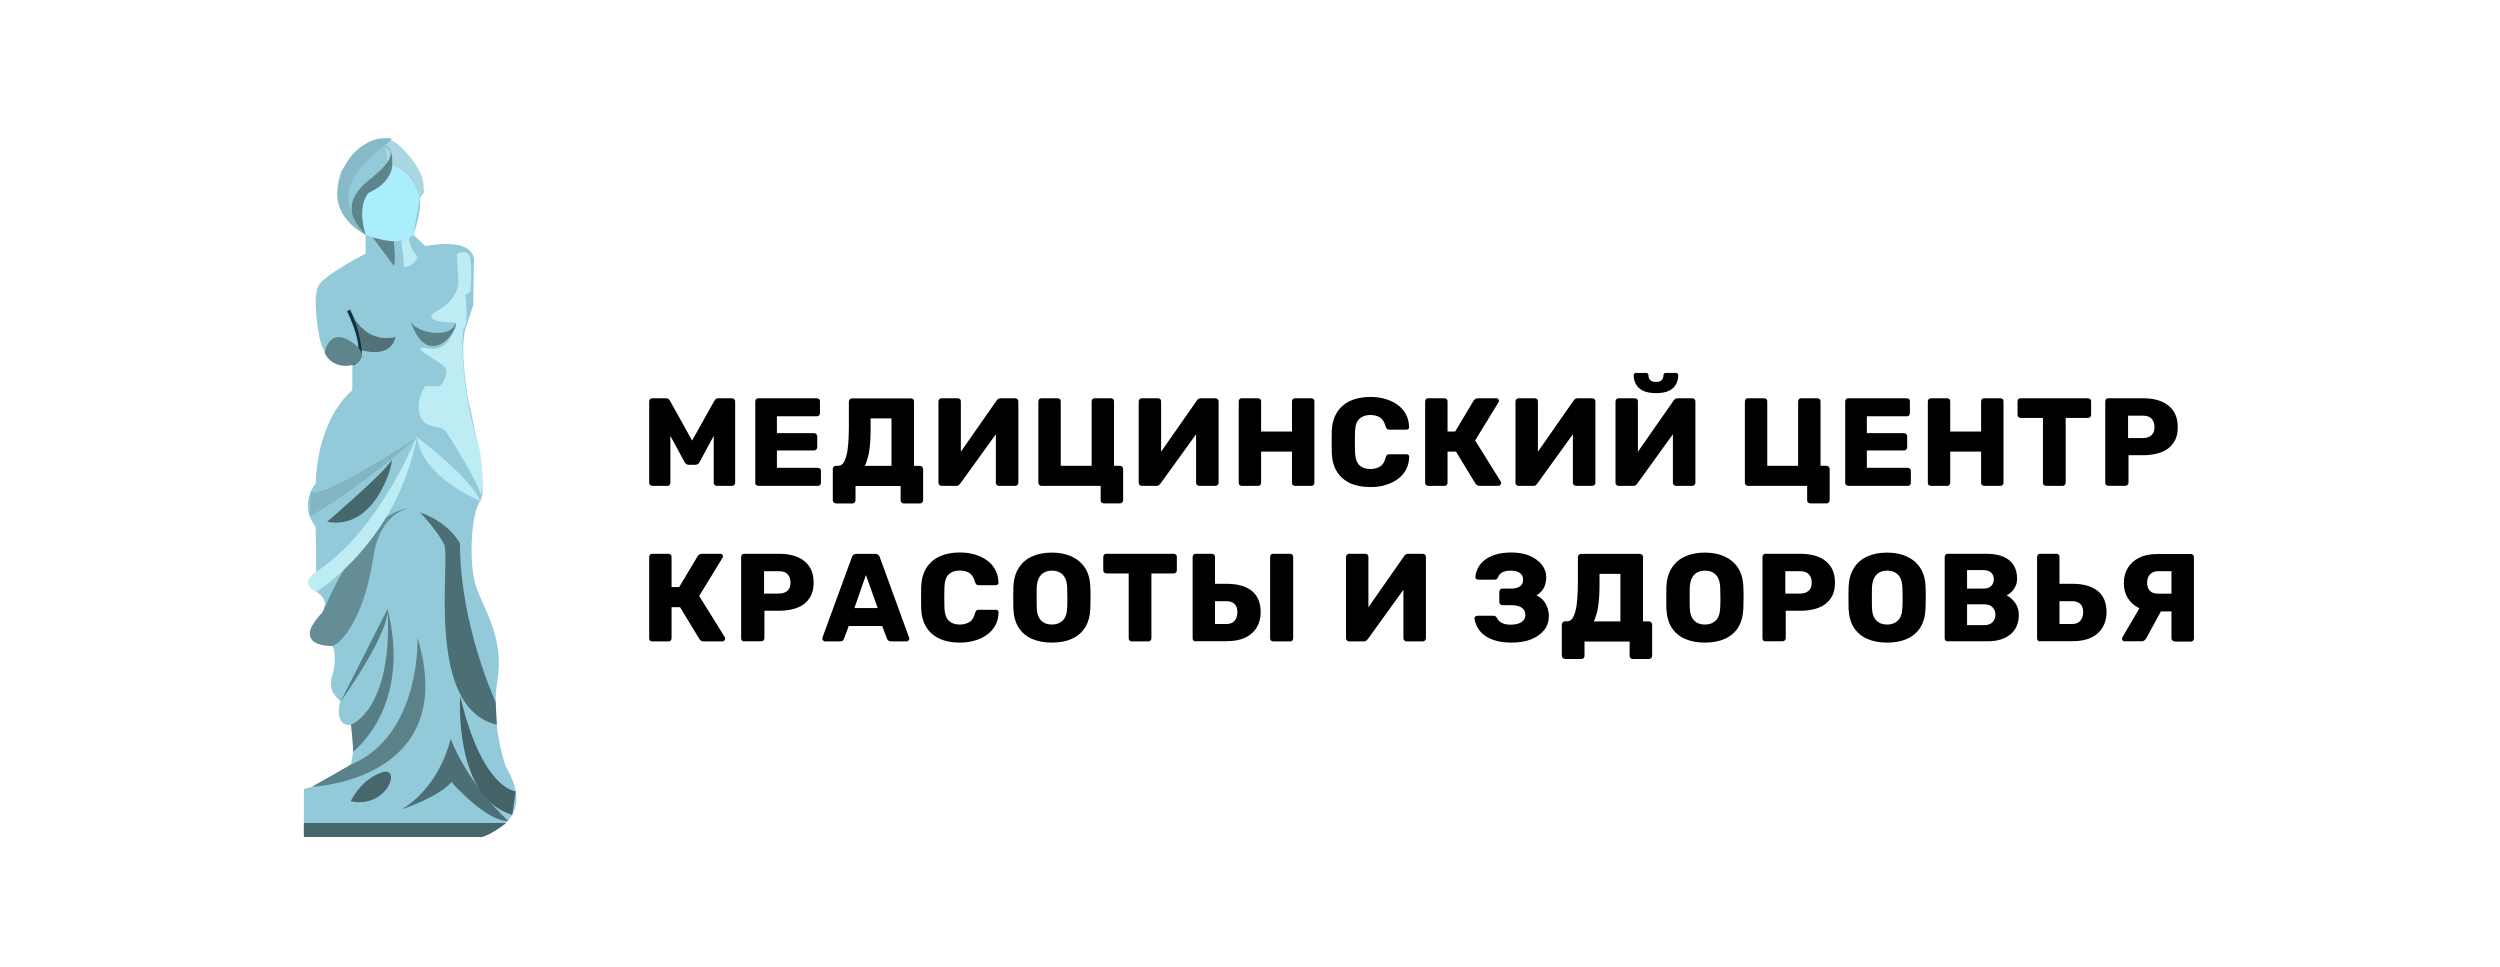 <svg width="181" height="70" viewBox="0 0 181 70" fill="none" xmlns="http://www.w3.org/2000/svg">
<path d="M22.889 45.81C22.889 45.81 25.644 42.843 28.297 37.255C28.297 37.255 24.904 38.813 22.889 45.81Z" fill="#4A6E71"/>
<path d="M34.656 60.599C34.656 60.599 39.158 59.718 36.6 55.46C36.6 55.46 35.498 52.327 36.018 49.226C36.537 46.125 34.939 43.984 34.444 42.387C33.94 40.789 34.081 37.231 34.766 36.279C35.451 35.327 33.924 29.085 33.924 29.085C33.924 29.085 33.287 25.732 33.649 23.969L34.263 22.096L34.31 19.042C34.31 19.042 34.766 17.13 30.799 17.814L29.934 16.996C29.934 16.996 30.571 15.217 30.39 14.351L30.713 13.895C30.713 13.895 28.706 6.323 24.739 12.344C24.739 12.344 23.369 15.351 26.471 16.996V18.365C26.471 18.365 23.779 19.735 23.141 20.553C22.504 21.372 23.141 24.473 23.141 24.473C23.141 24.473 23.55 26.842 25.51 26.346V28.259C25.51 28.259 23.031 30.085 22.858 35.012C22.858 35.012 21.567 36.468 22.858 38.16L22.913 42.859C22.913 42.859 24.33 43.544 22.866 45C21.41 46.456 24.094 46.779 24.094 46.779C24.094 46.779 24.456 47.644 24.046 48.919C23.637 50.194 24.731 50.698 24.637 50.832C24.542 50.966 24.227 52.611 25.408 52.477C25.408 52.477 25.998 55.444 24.857 56.082C23.716 56.719 22 57.121 22 57.121V60.222L34.656 60.599Z" fill="#92CADA"/>
<path d="M25.235 22.474C25.235 22.474 26.935 25.819 25.51 26.338" stroke="#12323A" stroke-width="0.25" stroke-miterlimit="10"/>
<path d="M22.496 35.594C23.22 36.247 30.217 31.659 30.217 31.659C30.217 31.659 26.227 35.224 22.433 37.397" fill="#83B5C3"/>
<path d="M30.217 31.659C30.217 31.659 30.154 34.185 34.758 36.279C34.766 36.279 34.507 35.004 30.217 31.659Z" fill="#BAEBF4"/>
<path d="M22.582 56.963C22.582 56.963 33.357 56.53 30.225 46.157C30.225 46.157 30.508 53.224 25.4 55.358" fill="#5B8288"/>
<path d="M28.06 44.094C28.454 51.391 25.416 52.469 25.416 52.469C25.416 52.469 25.589 54.106 25.558 54.429C25.558 54.421 29.855 51.233 28.06 44.094C28.06 44.094 28.422 45.432 24.637 50.832L28.06 44.094Z" fill="#577E85"/>
<path d="M23.409 44.26C23.409 44.26 26.282 36.979 29.698 36.798C29.698 36.798 27.517 36.916 27.006 40.45C26.494 43.984 25.109 46.298 24.102 46.771C24.094 46.771 20.875 46.912 23.409 44.26Z" fill="#648D95"/>
<path d="M36.789 59.427C36.789 59.427 33.995 56.955 32.625 53.484C32.625 53.484 31.956 56.837 29.099 58.592C29.099 58.592 31.744 57.727 32.688 56.617C32.681 56.617 35.231 59.529 36.789 59.427Z" fill="#4B6F74"/>
<path d="M22.889 41.395C27.572 38.349 30.217 31.47 30.217 31.47C28.816 39.23 22.905 42.851 22.905 42.851C22.905 42.851 21.551 42.261 22.889 41.395Z" fill="#BDECF4"/>
<path d="M37.34 57.294C37.34 57.294 34.9 57.168 33.318 50.391C33.318 50.391 32.806 57.719 37.088 58.994" fill="#436368"/>
<path d="M35.884 50.808C35.884 50.808 33.31 45.307 33.302 39.349C33.302 39.349 32.562 37.845 30.406 37.097C30.406 37.097 31.594 38.317 32.137 39.38C32.688 40.443 30.681 51.233 35.971 52.469" fill="#4B6F74"/>
<path d="M30.39 14.343C29.886 12.234 28.399 11.959 28.399 11.959C28.493 12.659 27.368 13.627 27.368 13.627C25.487 13.989 26.471 16.988 26.471 16.988C26.471 16.988 28.863 18.05 29.934 16.988" fill="#AAEDFC"/>
<path d="M25.392 58.01C25.392 58.01 26.077 56.483 27.604 55.932C29.131 55.381 28.084 58.577 25.392 58.01Z" fill="#46676C"/>
<path d="M22 59.584H36.639C36.639 59.584 35.191 60.733 34.664 60.599H22V59.584Z" fill="#46676C"/>
<path d="M23.684 37.782C23.684 37.782 27.942 34.114 28.297 33.383C28.659 32.651 27.541 38.467 23.684 37.782Z" fill="#46676C"/>
<path d="M28.517 19.247L26.982 17.185C26.982 17.185 28.037 17.5 28.517 17.46C28.517 17.46 28.674 18.948 28.517 19.247Z" fill="#5E858B"/>
<path d="M23.511 25.559C23.511 25.559 23.787 23.505 25.628 24.882C27.47 26.26 24.33 27.33 23.511 25.559Z" fill="#5E858B"/>
<path d="M30.359 14.217C31.838 12.856 27.58 8.732 27.793 10.589C28.186 10.951 27.706 11.801 28.399 11.959C29.351 12.171 29.989 12.824 30.359 14.217Z" fill="#AAD7E2"/>
<path d="M26.463 16.988C26.463 16.988 24.023 15.138 26.738 13.021C29.453 10.904 27.785 10.589 27.785 10.589C27.785 10.589 28.493 10.44 28.391 11.959C28.289 13.422 26.518 13.989 26.636 14.005C26.447 14.273 25.904 15.115 26.463 16.988Z" fill="#5E858B"/>
<path d="M24.432 13.832C24.526 12.919 25.133 10.321 27.785 10.022C30.437 9.723 22.22 12.447 26.463 16.988C26.463 16.988 24.227 15.886 24.432 13.832Z" fill="#87BAC8"/>
<path d="M33.184 20.349C33.184 20.349 33.287 21.569 31.704 22.474C30.122 23.379 32.98 23.355 32.98 23.355C32.98 23.355 32.767 25.512 31.004 25.213C29.241 24.906 32.004 26.244 32.248 26.614C32.492 26.976 32.019 27.92 31.799 27.952C31.579 27.983 30.791 27.952 30.791 27.952C30.791 27.952 30.091 28.865 30.382 29.99C30.674 31.116 31.886 30.754 32.224 31.179C32.562 31.604 34.766 35.193 34.766 35.736C34.766 36.279 35.309 34.138 34.388 31.265C33.483 28.44 33.318 23.961 33.625 23.725C33.932 23.489 33.688 21.325 33.688 21.325L34.05 21.144C34.05 21.144 34.294 18.774 33.901 18.405C33.507 18.043 33.082 18.405 33.082 18.405L33.184 20.349Z" fill="#BDECF4"/>
<path d="M25.558 22.836C25.558 22.836 26.4 24.882 28.627 24.402C28.627 24.402 28.446 25.945 26.211 25.362C26.203 25.37 25.841 23.135 25.558 22.836Z" fill="#537179"/>
<path d="M29.69 23.166C29.973 24.119 32.688 24.615 32.987 23.355C33.224 23.953 30.949 26.976 29.69 23.166Z" fill="#5A8188"/>
<path d="M29.225 19.294C29.225 19.294 29.808 19.475 30.241 18.633C30.241 18.633 29.65 17.956 29.587 17.185C29.587 17.185 29.446 17.35 29.162 17.397C28.879 17.444 29.296 18.444 29.225 19.294Z" fill="#BDECF4"/>
<path d="M47.228 35.178C47.165 35.178 47.118 35.154 47.071 35.115C47.024 35.075 47 35.02 47 34.949V29.062C47 28.999 47.024 28.944 47.071 28.897C47.118 28.85 47.165 28.834 47.228 28.834H48.204C48.299 28.834 48.377 28.858 48.425 28.913C48.472 28.968 48.511 29.007 48.519 29.038L50.109 31.896L51.707 29.038C51.722 29.007 51.754 28.968 51.801 28.913C51.848 28.858 51.919 28.834 52.022 28.834H52.99C53.053 28.834 53.115 28.858 53.155 28.897C53.194 28.936 53.226 28.991 53.226 29.062V34.949C53.226 35.012 53.202 35.068 53.155 35.115C53.108 35.162 53.053 35.178 52.99 35.178H51.911C51.848 35.178 51.785 35.154 51.746 35.115C51.707 35.075 51.675 35.02 51.675 34.949V31.557L50.652 33.446C50.628 33.501 50.589 33.548 50.542 33.588C50.495 33.627 50.424 33.651 50.345 33.651H49.873C49.786 33.651 49.723 33.627 49.676 33.588C49.629 33.548 49.59 33.493 49.558 33.446L48.535 31.557V34.949C48.535 35.012 48.511 35.068 48.472 35.115C48.432 35.162 48.377 35.178 48.306 35.178H47.228Z" fill="black"/>
<path d="M54.91 35.178C54.847 35.178 54.792 35.154 54.745 35.115C54.697 35.075 54.682 35.02 54.682 34.949V29.062C54.682 28.999 54.705 28.944 54.745 28.897C54.784 28.85 54.839 28.834 54.91 28.834H59.137C59.2 28.834 59.255 28.858 59.302 28.897C59.349 28.936 59.365 28.991 59.365 29.062V29.912C59.365 29.975 59.341 30.03 59.302 30.077C59.263 30.125 59.207 30.14 59.137 30.14H56.248V31.36H58.94C59.003 31.36 59.058 31.384 59.105 31.431C59.152 31.478 59.168 31.534 59.168 31.596V32.384C59.168 32.447 59.145 32.494 59.105 32.541C59.066 32.588 59.011 32.612 58.94 32.612H56.248V33.871H59.207C59.27 33.871 59.325 33.895 59.373 33.934C59.42 33.973 59.436 34.029 59.436 34.099V34.949C59.436 35.012 59.412 35.068 59.373 35.115C59.333 35.162 59.278 35.178 59.207 35.178H54.91Z" fill="black"/>
<path d="M60.522 36.445C60.459 36.445 60.412 36.421 60.364 36.382C60.317 36.343 60.294 36.287 60.294 36.217V33.95C60.294 33.887 60.317 33.84 60.364 33.792C60.412 33.745 60.459 33.722 60.522 33.722H60.687C60.837 33.722 60.963 33.651 61.057 33.517C61.151 33.375 61.23 33.186 61.293 32.934C61.356 32.683 61.395 32.383 61.419 32.037C61.443 31.691 61.458 31.313 61.458 30.904V29.07C61.458 29.007 61.482 28.952 61.529 28.905C61.577 28.858 61.632 28.842 61.687 28.842H65.945C66.008 28.842 66.063 28.865 66.11 28.905C66.157 28.944 66.173 28.999 66.173 29.07V33.729H66.598C66.661 33.729 66.724 33.753 66.763 33.8C66.803 33.847 66.834 33.903 66.834 33.958V36.224C66.834 36.287 66.811 36.335 66.763 36.382C66.716 36.429 66.661 36.453 66.598 36.453H65.433C65.37 36.453 65.315 36.429 65.268 36.382C65.221 36.335 65.205 36.287 65.205 36.224V35.185H61.939V36.224C61.939 36.287 61.915 36.335 61.876 36.382C61.836 36.429 61.781 36.453 61.71 36.453H60.522V36.445ZM62.615 33.729H64.544V30.29H63.033V31.116C63.033 31.754 62.993 32.289 62.922 32.714C62.844 33.131 62.741 33.47 62.615 33.729Z" fill="black"/>
<path d="M68.172 35.178C68.109 35.178 68.054 35.154 68.007 35.107C67.96 35.06 67.944 35.005 67.944 34.949V29.062C67.944 28.999 67.968 28.944 68.015 28.897C68.062 28.85 68.109 28.834 68.172 28.834H69.337C69.4 28.834 69.455 28.858 69.502 28.897C69.549 28.936 69.565 28.991 69.565 29.062V32.706L72.147 29.007C72.178 28.96 72.218 28.921 72.265 28.881C72.312 28.85 72.375 28.834 72.454 28.834H73.501C73.564 28.834 73.611 28.858 73.658 28.897C73.705 28.936 73.729 28.991 73.729 29.062V34.949C73.729 35.012 73.705 35.068 73.658 35.115C73.611 35.162 73.556 35.178 73.501 35.178H72.336C72.273 35.178 72.21 35.154 72.17 35.115C72.131 35.075 72.1 35.02 72.1 34.949V31.439L69.526 35.005C69.494 35.044 69.455 35.083 69.416 35.123C69.376 35.162 69.305 35.178 69.219 35.178H68.172Z" fill="black"/>
<path d="M79.915 36.445C79.852 36.445 79.797 36.421 79.75 36.382C79.703 36.343 79.687 36.287 79.687 36.217V35.178H75.405C75.342 35.178 75.287 35.154 75.24 35.107C75.193 35.06 75.177 35.005 75.177 34.949V29.062C75.177 28.999 75.201 28.944 75.24 28.897C75.279 28.85 75.334 28.834 75.405 28.834H76.57C76.633 28.834 76.688 28.858 76.735 28.897C76.783 28.936 76.798 28.991 76.798 29.062V33.722H79.034V29.062C79.034 28.999 79.057 28.944 79.097 28.897C79.136 28.85 79.191 28.834 79.262 28.834H80.427C80.49 28.834 80.545 28.858 80.592 28.897C80.639 28.936 80.655 28.991 80.655 29.062V33.722H81.08C81.143 33.722 81.206 33.745 81.245 33.792C81.285 33.84 81.316 33.895 81.316 33.95V36.217C81.316 36.279 81.293 36.335 81.245 36.382C81.198 36.429 81.143 36.445 81.08 36.445H79.915Z" fill="black"/>
<path d="M82.67 35.178C82.607 35.178 82.552 35.154 82.505 35.107C82.457 35.06 82.442 35.005 82.442 34.949V29.062C82.442 28.999 82.465 28.944 82.513 28.897C82.56 28.85 82.607 28.834 82.67 28.834H83.835C83.898 28.834 83.953 28.858 84 28.897C84.047 28.936 84.063 28.991 84.063 29.062V32.706L86.645 29.007C86.676 28.96 86.715 28.921 86.763 28.881C86.81 28.85 86.873 28.834 86.952 28.834H87.998C88.061 28.834 88.109 28.858 88.156 28.897C88.203 28.936 88.227 28.991 88.227 29.062V34.949C88.227 35.012 88.203 35.068 88.156 35.115C88.109 35.162 88.053 35.178 87.998 35.178H86.834C86.77 35.178 86.708 35.154 86.668 35.115C86.629 35.075 86.597 35.02 86.597 34.949V31.439L84.024 35.005C83.992 35.044 83.953 35.083 83.913 35.123C83.874 35.162 83.803 35.178 83.717 35.178H82.67Z" fill="black"/>
<path d="M89.911 35.178C89.848 35.178 89.793 35.154 89.746 35.115C89.698 35.075 89.683 35.02 89.683 34.949V29.062C89.683 28.999 89.706 28.944 89.746 28.897C89.785 28.85 89.84 28.834 89.911 28.834H91.076C91.139 28.834 91.194 28.858 91.241 28.897C91.288 28.936 91.304 28.991 91.304 29.062V31.242H93.539V29.062C93.539 28.999 93.563 28.944 93.602 28.897C93.642 28.85 93.697 28.834 93.768 28.834H94.932C94.995 28.834 95.05 28.858 95.098 28.897C95.145 28.936 95.161 28.991 95.161 29.062V34.949C95.161 35.012 95.137 35.068 95.098 35.115C95.058 35.162 95.003 35.178 94.932 35.178H93.768C93.705 35.178 93.65 35.154 93.602 35.115C93.555 35.075 93.539 35.02 93.539 34.949V32.698H91.304V34.949C91.304 35.012 91.28 35.068 91.241 35.115C91.202 35.162 91.147 35.178 91.076 35.178H89.911Z" fill="black"/>
<path d="M99.222 35.264C98.647 35.264 98.159 35.17 97.75 34.981C97.341 34.792 97.026 34.517 96.798 34.154C96.57 33.792 96.444 33.344 96.42 32.809C96.412 32.565 96.412 32.297 96.412 32.014C96.412 31.73 96.412 31.455 96.42 31.195C96.444 30.668 96.57 30.227 96.798 29.857C97.026 29.495 97.349 29.212 97.758 29.023C98.167 28.834 98.655 28.739 99.214 28.739C99.615 28.739 99.978 28.787 100.316 28.889C100.654 28.991 100.946 29.133 101.205 29.322C101.457 29.511 101.654 29.739 101.796 30.007C101.937 30.274 102.008 30.581 102.016 30.92C102.024 30.975 102.008 31.022 101.969 31.053C101.929 31.085 101.882 31.108 101.827 31.108H100.607C100.528 31.108 100.466 31.093 100.426 31.061C100.387 31.03 100.347 30.967 100.316 30.872C100.229 30.55 100.096 30.337 99.907 30.219C99.718 30.101 99.482 30.046 99.206 30.046C98.876 30.046 98.616 30.14 98.419 30.321C98.222 30.503 98.12 30.809 98.104 31.242C98.089 31.738 98.089 32.242 98.104 32.761C98.12 33.186 98.23 33.493 98.419 33.682C98.616 33.863 98.876 33.958 99.206 33.958C99.482 33.958 99.718 33.895 99.915 33.777C100.111 33.659 100.245 33.438 100.324 33.123C100.347 33.029 100.379 32.974 100.426 32.934C100.473 32.895 100.536 32.887 100.615 32.887H101.835C101.89 32.887 101.937 32.903 101.977 32.942C102.016 32.982 102.032 33.021 102.024 33.076C102.016 33.415 101.945 33.714 101.804 33.989C101.662 34.257 101.465 34.485 101.213 34.674C100.961 34.863 100.662 35.012 100.324 35.107C99.993 35.217 99.623 35.264 99.222 35.264Z" fill="black"/>
<path d="M103.409 35.178C103.346 35.178 103.291 35.154 103.244 35.115C103.197 35.075 103.181 35.02 103.181 34.949V29.062C103.181 28.999 103.205 28.944 103.244 28.897C103.283 28.85 103.338 28.834 103.409 28.834H104.574C104.637 28.834 104.692 28.858 104.739 28.897C104.787 28.936 104.802 28.991 104.802 29.062V31.242H105.353L106.691 29.007C106.723 28.96 106.762 28.921 106.817 28.881C106.872 28.85 106.943 28.834 107.022 28.834H108.328C108.391 28.834 108.439 28.85 108.47 28.889C108.501 28.928 108.525 28.976 108.525 29.023C108.525 29.062 108.509 29.094 108.486 29.133L106.801 31.888L108.651 34.863C108.667 34.886 108.675 34.918 108.675 34.965C108.675 35.028 108.659 35.075 108.62 35.115C108.58 35.154 108.533 35.178 108.47 35.178H107.132C107.038 35.178 106.967 35.154 106.919 35.115C106.872 35.075 106.841 35.036 106.817 35.005L105.416 32.698H104.802V34.949C104.802 35.012 104.779 35.068 104.739 35.115C104.7 35.162 104.645 35.178 104.574 35.178H103.409Z" fill="black"/>
<path d="M109.95 35.178C109.887 35.178 109.832 35.154 109.784 35.107C109.737 35.06 109.721 35.005 109.721 34.949V29.062C109.721 28.999 109.745 28.944 109.792 28.897C109.84 28.85 109.887 28.834 109.95 28.834H111.115C111.178 28.834 111.233 28.858 111.28 28.897C111.327 28.936 111.343 28.991 111.343 29.062V32.706L113.924 29.007C113.956 28.96 113.995 28.921 114.042 28.881C114.09 28.85 114.153 28.834 114.231 28.834H115.278C115.341 28.834 115.388 28.858 115.436 28.897C115.483 28.936 115.506 28.991 115.506 29.062V34.949C115.506 35.012 115.483 35.068 115.436 35.115C115.388 35.162 115.333 35.178 115.278 35.178H114.113C114.05 35.178 113.987 35.154 113.948 35.115C113.909 35.075 113.877 35.02 113.877 34.949V31.439L111.303 35.005C111.272 35.044 111.233 35.083 111.193 35.123C111.154 35.162 111.083 35.178 110.996 35.178H109.95Z" fill="black"/>
<path d="M117.191 35.178C117.128 35.178 117.073 35.154 117.025 35.107C116.978 35.06 116.962 35.005 116.962 34.949V29.062C116.962 28.999 116.986 28.944 117.033 28.897C117.081 28.85 117.128 28.834 117.191 28.834H118.356C118.419 28.834 118.474 28.858 118.521 28.897C118.568 28.936 118.584 28.991 118.584 29.062V32.706L121.165 29.007C121.197 28.96 121.236 28.92 121.283 28.881C121.331 28.85 121.394 28.834 121.472 28.834H122.519C122.582 28.834 122.629 28.858 122.677 28.897C122.724 28.936 122.747 28.991 122.747 29.062V34.949C122.747 35.012 122.724 35.067 122.677 35.115C122.629 35.162 122.574 35.178 122.519 35.178H121.354C121.291 35.178 121.228 35.154 121.189 35.115C121.15 35.075 121.118 35.02 121.118 34.949V31.439L118.544 35.005C118.513 35.044 118.474 35.083 118.434 35.123C118.395 35.162 118.324 35.178 118.238 35.178H117.191ZM119.89 28.464C119.505 28.464 119.19 28.401 118.962 28.291C118.733 28.181 118.552 28.015 118.442 27.819C118.332 27.622 118.277 27.409 118.277 27.173C118.277 27.126 118.293 27.087 118.324 27.047C118.356 27.016 118.395 27 118.45 27H119.174C119.229 27 119.269 27.016 119.3 27.047C119.332 27.079 119.347 27.118 119.347 27.173C119.347 27.252 119.363 27.331 119.395 27.401C119.426 27.48 119.481 27.535 119.56 27.582C119.638 27.63 119.749 27.653 119.898 27.653C120.048 27.653 120.15 27.63 120.229 27.582C120.307 27.535 120.355 27.48 120.386 27.401C120.418 27.323 120.433 27.252 120.433 27.173C120.433 27.126 120.449 27.087 120.481 27.047C120.512 27.016 120.551 27 120.607 27H121.331C121.386 27 121.425 27.016 121.457 27.047C121.488 27.079 121.504 27.118 121.504 27.173C121.504 27.409 121.449 27.622 121.346 27.819C121.244 28.015 121.071 28.173 120.835 28.291C120.599 28.409 120.276 28.464 119.89 28.464Z" fill="black"/>
<path d="M131.067 36.445C131.004 36.445 130.949 36.421 130.901 36.382C130.854 36.343 130.838 36.287 130.838 36.217V35.178H126.557C126.494 35.178 126.439 35.154 126.392 35.107C126.344 35.06 126.329 35.005 126.329 34.949V29.062C126.329 28.999 126.352 28.944 126.392 28.897C126.431 28.85 126.486 28.834 126.557 28.834H127.722C127.785 28.834 127.84 28.858 127.887 28.897C127.934 28.936 127.95 28.991 127.95 29.062V33.722H130.185V29.062C130.185 28.999 130.209 28.944 130.248 28.897C130.288 28.85 130.343 28.834 130.413 28.834H131.578C131.641 28.834 131.696 28.858 131.744 28.897C131.791 28.936 131.807 28.991 131.807 29.062V33.722H132.232C132.295 33.722 132.358 33.745 132.397 33.792C132.436 33.84 132.468 33.895 132.468 33.95V36.217C132.468 36.279 132.444 36.335 132.397 36.382C132.35 36.429 132.295 36.445 132.232 36.445H131.067Z" fill="black"/>
<path d="M133.821 35.178C133.758 35.178 133.703 35.154 133.656 35.115C133.609 35.075 133.593 35.02 133.593 34.949V29.062C133.593 28.999 133.617 28.944 133.656 28.897C133.696 28.85 133.751 28.834 133.821 28.834H138.048C138.111 28.834 138.166 28.858 138.213 28.897C138.261 28.936 138.276 28.991 138.276 29.062V29.912C138.276 29.975 138.253 30.03 138.213 30.077C138.174 30.125 138.119 30.14 138.048 30.14H135.159V31.36H137.851C137.914 31.36 137.969 31.384 138.017 31.431C138.064 31.478 138.08 31.534 138.08 31.596V32.384C138.08 32.447 138.056 32.494 138.017 32.541C137.977 32.588 137.922 32.612 137.851 32.612H135.159V33.871H138.119C138.182 33.871 138.237 33.895 138.284 33.934C138.331 33.973 138.347 34.029 138.347 34.099V34.949C138.347 35.012 138.323 35.068 138.284 35.115C138.245 35.162 138.19 35.178 138.119 35.178H133.821Z" fill="black"/>
<path d="M139.803 35.178C139.74 35.178 139.685 35.154 139.638 35.115C139.591 35.075 139.575 35.02 139.575 34.949V29.062C139.575 28.999 139.599 28.944 139.638 28.897C139.677 28.85 139.732 28.834 139.803 28.834H140.968C141.031 28.834 141.086 28.858 141.133 28.897C141.181 28.936 141.196 28.991 141.196 29.062V31.242H143.432V29.062C143.432 28.999 143.455 28.944 143.495 28.897C143.534 28.85 143.589 28.834 143.66 28.834H144.825C144.888 28.834 144.943 28.858 144.99 28.897C145.037 28.936 145.053 28.991 145.053 29.062V34.949C145.053 35.012 145.029 35.068 144.99 35.115C144.951 35.162 144.896 35.178 144.825 35.178H143.66C143.597 35.178 143.542 35.154 143.495 35.115C143.447 35.075 143.432 35.02 143.432 34.949V32.698H141.196V34.949C141.196 35.012 141.173 35.068 141.133 35.115C141.094 35.162 141.039 35.178 140.968 35.178H139.803Z" fill="black"/>
<path d="M148.138 35.178C148.075 35.178 148.02 35.154 147.973 35.115C147.926 35.075 147.91 35.02 147.91 34.949V30.259H146.296C146.234 30.259 146.178 30.235 146.131 30.188C146.084 30.14 146.068 30.093 146.068 30.03V29.062C146.068 28.999 146.092 28.944 146.131 28.897C146.171 28.85 146.226 28.834 146.296 28.834H151.168C151.231 28.834 151.286 28.858 151.334 28.897C151.381 28.936 151.397 28.991 151.397 29.062V30.03C151.397 30.093 151.373 30.14 151.334 30.188C151.294 30.235 151.239 30.259 151.168 30.259H149.555V34.949C149.555 35.012 149.531 35.068 149.492 35.115C149.453 35.154 149.398 35.178 149.327 35.178H148.138Z" fill="black"/>
<path d="M152.648 35.178C152.585 35.178 152.53 35.154 152.483 35.115C152.436 35.075 152.42 35.02 152.42 34.949V29.062C152.42 28.999 152.443 28.944 152.483 28.897C152.522 28.85 152.577 28.834 152.648 28.834H155.182C155.686 28.834 156.119 28.913 156.489 29.062C156.859 29.22 157.15 29.448 157.355 29.755C157.559 30.062 157.67 30.455 157.67 30.92C157.67 31.384 157.567 31.77 157.355 32.069C157.15 32.368 156.859 32.596 156.489 32.738C156.119 32.879 155.678 32.958 155.182 32.958H154.104V34.941C154.104 35.005 154.081 35.06 154.033 35.107C153.986 35.154 153.931 35.17 153.868 35.17H152.648V35.178ZM154.073 31.715H155.135C155.395 31.715 155.6 31.652 155.757 31.518C155.914 31.384 155.985 31.187 155.985 30.912C155.985 30.683 155.922 30.487 155.789 30.329C155.655 30.172 155.442 30.093 155.135 30.093H154.073V31.715Z" fill="black"/>
<path d="M47.228 46.438C47.165 46.438 47.11 46.415 47.063 46.375C47.016 46.336 47 46.281 47 46.21V40.323C47 40.26 47.024 40.205 47.063 40.157C47.102 40.11 47.157 40.094 47.228 40.094H48.393C48.456 40.094 48.511 40.118 48.558 40.157C48.606 40.197 48.621 40.252 48.621 40.323V42.503H49.172L50.51 40.268C50.542 40.22 50.581 40.181 50.636 40.142C50.691 40.11 50.762 40.094 50.841 40.094H52.147C52.21 40.094 52.258 40.11 52.289 40.15C52.321 40.189 52.344 40.236 52.344 40.283C52.344 40.323 52.328 40.354 52.305 40.394L50.62 43.148L52.47 46.123C52.486 46.147 52.494 46.178 52.494 46.226C52.494 46.289 52.478 46.336 52.439 46.375C52.399 46.415 52.352 46.438 52.289 46.438H50.951C50.857 46.438 50.786 46.415 50.739 46.375C50.691 46.336 50.66 46.297 50.636 46.265L49.235 43.959H48.621V46.21C48.621 46.273 48.598 46.328 48.558 46.375C48.519 46.422 48.464 46.438 48.393 46.438H47.228Z" fill="black"/>
<path d="M53.887 46.438C53.824 46.438 53.769 46.415 53.722 46.375C53.674 46.336 53.659 46.281 53.659 46.21V40.323C53.659 40.26 53.682 40.205 53.722 40.157C53.761 40.11 53.816 40.094 53.887 40.094H56.421C56.925 40.094 57.358 40.173 57.728 40.323C58.098 40.48 58.389 40.708 58.593 41.015C58.798 41.322 58.908 41.716 58.908 42.18C58.908 42.645 58.806 43.03 58.593 43.329C58.389 43.628 58.098 43.857 57.728 43.998C57.358 44.14 56.917 44.219 56.421 44.219H55.343V46.202C55.343 46.265 55.319 46.32 55.272 46.367C55.225 46.415 55.17 46.43 55.107 46.43H53.887V46.438ZM55.319 42.975H56.382C56.642 42.975 56.846 42.912 57.004 42.778C57.161 42.645 57.232 42.448 57.232 42.172C57.232 41.944 57.169 41.747 57.035 41.59C56.901 41.432 56.689 41.354 56.382 41.354H55.319V42.975Z" fill="black"/>
<path d="M59.735 46.438C59.688 46.438 59.64 46.422 59.601 46.375C59.562 46.336 59.538 46.297 59.538 46.242C59.538 46.21 59.538 46.186 59.546 46.163L61.671 40.354C61.687 40.291 61.726 40.228 61.781 40.181C61.836 40.126 61.915 40.102 62.017 40.102H63.355C63.458 40.102 63.536 40.126 63.591 40.181C63.647 40.236 63.686 40.291 63.702 40.354L65.819 46.163C65.835 46.186 65.835 46.218 65.835 46.242C65.835 46.289 65.811 46.336 65.772 46.375C65.732 46.415 65.685 46.438 65.63 46.438H64.512C64.418 46.438 64.355 46.415 64.308 46.367C64.26 46.32 64.237 46.281 64.221 46.242L63.867 45.321H61.451L61.104 46.242C61.096 46.281 61.065 46.32 61.026 46.367C60.986 46.415 60.907 46.438 60.805 46.438H59.735ZM61.86 44.022H63.544L62.694 41.629L61.86 44.022Z" fill="black"/>
<path d="M69.494 46.525C68.92 46.525 68.432 46.43 68.023 46.241C67.613 46.053 67.299 45.777 67.07 45.415C66.842 45.053 66.716 44.604 66.692 44.069C66.685 43.825 66.685 43.557 66.685 43.274C66.685 42.991 66.685 42.715 66.692 42.456C66.716 41.928 66.842 41.488 67.07 41.118C67.299 40.756 67.621 40.472 68.031 40.283C68.44 40.094 68.928 40 69.487 40C69.888 40 70.25 40.047 70.588 40.15C70.927 40.252 71.218 40.394 71.478 40.582C71.73 40.771 71.927 41 72.068 41.267C72.21 41.535 72.281 41.842 72.288 42.18C72.296 42.235 72.281 42.282 72.241 42.314C72.202 42.346 72.155 42.369 72.1 42.369H70.88C70.801 42.369 70.738 42.353 70.699 42.322C70.659 42.29 70.62 42.227 70.588 42.133C70.502 41.81 70.368 41.598 70.179 41.48C69.99 41.362 69.754 41.306 69.479 41.306C69.148 41.306 68.888 41.401 68.692 41.582C68.495 41.763 68.392 42.07 68.377 42.503C68.361 42.999 68.361 43.502 68.377 44.022C68.392 44.447 68.503 44.754 68.692 44.943C68.888 45.124 69.148 45.218 69.479 45.218C69.754 45.218 69.99 45.155 70.187 45.037C70.384 44.919 70.518 44.699 70.596 44.384C70.62 44.289 70.651 44.234 70.699 44.195C70.746 44.156 70.809 44.148 70.888 44.148H72.108C72.163 44.148 72.21 44.164 72.249 44.203C72.288 44.242 72.304 44.282 72.296 44.337C72.288 44.675 72.218 44.974 72.076 45.25C71.934 45.517 71.738 45.746 71.486 45.934C71.234 46.123 70.935 46.273 70.596 46.367C70.258 46.478 69.888 46.525 69.494 46.525Z" fill="black"/>
<path d="M76.153 46.525C75.594 46.525 75.114 46.43 74.705 46.249C74.296 46.068 73.973 45.793 73.745 45.431C73.516 45.069 73.39 44.612 73.367 44.061C73.359 43.801 73.359 43.542 73.359 43.282C73.359 43.022 73.359 42.763 73.367 42.495C73.39 41.952 73.516 41.495 73.752 41.126C73.981 40.756 74.303 40.472 74.713 40.291C75.122 40.102 75.602 40.008 76.153 40.008C76.696 40.008 77.176 40.102 77.585 40.291C77.995 40.48 78.325 40.756 78.561 41.126C78.797 41.495 78.924 41.952 78.939 42.495C78.955 42.763 78.955 43.022 78.955 43.282C78.955 43.542 78.947 43.801 78.939 44.061C78.916 44.612 78.79 45.069 78.561 45.431C78.333 45.793 78.01 46.068 77.601 46.249C77.192 46.438 76.712 46.525 76.153 46.525ZM76.153 45.218C76.476 45.218 76.735 45.124 76.94 44.927C77.145 44.73 77.247 44.423 77.263 44.006C77.278 43.739 77.278 43.487 77.278 43.258C77.278 43.022 77.271 42.778 77.263 42.526C77.247 42.243 77.2 42.015 77.105 41.834C77.011 41.653 76.885 41.527 76.72 41.44C76.554 41.354 76.373 41.314 76.161 41.314C75.956 41.314 75.775 41.354 75.61 41.44C75.445 41.527 75.319 41.653 75.224 41.834C75.13 42.015 75.075 42.243 75.059 42.526C75.051 42.778 75.051 43.022 75.051 43.258C75.051 43.495 75.051 43.746 75.059 44.006C75.075 44.431 75.185 44.738 75.382 44.927C75.578 45.124 75.838 45.218 76.153 45.218Z" fill="black"/>
<path d="M81.946 46.438C81.883 46.438 81.828 46.415 81.781 46.375C81.733 46.336 81.718 46.281 81.718 46.21V41.519H80.104C80.041 41.519 79.986 41.495 79.939 41.448C79.892 41.401 79.876 41.354 79.876 41.291V40.323C79.876 40.26 79.899 40.205 79.939 40.157C79.978 40.11 80.033 40.094 80.104 40.094H84.976C85.039 40.094 85.094 40.118 85.141 40.157C85.189 40.197 85.204 40.252 85.204 40.323V41.291C85.204 41.354 85.181 41.401 85.141 41.448C85.102 41.495 85.047 41.519 84.976 41.519H83.362V46.21C83.362 46.273 83.339 46.328 83.3 46.375C83.26 46.415 83.205 46.438 83.134 46.438H81.946Z" fill="black"/>
<path d="M86.574 46.438C86.511 46.438 86.456 46.415 86.409 46.375C86.361 46.336 86.346 46.281 86.346 46.21V40.323C86.346 40.26 86.369 40.205 86.409 40.157C86.448 40.11 86.503 40.094 86.574 40.094H87.739C87.802 40.094 87.857 40.118 87.904 40.157C87.951 40.197 87.967 40.252 87.967 40.323V42.267H88.825C89.596 42.267 90.194 42.44 90.627 42.778C91.052 43.117 91.273 43.636 91.273 44.321C91.273 44.738 91.178 45.108 90.989 45.423C90.8 45.746 90.525 45.99 90.163 46.163C89.801 46.336 89.352 46.422 88.825 46.422H86.574V46.438ZM87.967 45.179H88.793C89.053 45.179 89.25 45.1 89.384 44.943C89.517 44.785 89.588 44.581 89.588 44.329C89.588 44.061 89.517 43.857 89.376 43.723C89.234 43.589 89.037 43.526 88.793 43.526H87.967V45.179ZM92.186 46.438C92.123 46.438 92.067 46.415 92.02 46.375C91.973 46.336 91.957 46.281 91.957 46.21V40.323C91.957 40.26 91.981 40.205 92.02 40.157C92.06 40.11 92.115 40.094 92.186 40.094H93.398C93.461 40.094 93.516 40.118 93.563 40.157C93.61 40.197 93.626 40.252 93.626 40.323V46.21C93.626 46.273 93.602 46.328 93.563 46.375C93.524 46.422 93.469 46.438 93.398 46.438H92.186Z" fill="black"/>
<path d="M97.679 46.438C97.616 46.438 97.561 46.415 97.514 46.367C97.467 46.32 97.451 46.265 97.451 46.21V40.323C97.451 40.26 97.475 40.205 97.522 40.157C97.569 40.11 97.616 40.094 97.679 40.094H98.844C98.907 40.094 98.962 40.118 99.01 40.157C99.057 40.197 99.072 40.252 99.072 40.323V43.967L101.654 40.268C101.685 40.22 101.725 40.181 101.772 40.142C101.819 40.11 101.882 40.094 101.961 40.094H103.008C103.071 40.094 103.118 40.118 103.165 40.157C103.212 40.197 103.236 40.252 103.236 40.323V46.21C103.236 46.273 103.212 46.328 103.165 46.375C103.118 46.422 103.063 46.438 103.008 46.438H101.843C101.78 46.438 101.717 46.415 101.678 46.375C101.638 46.336 101.607 46.281 101.607 46.21V42.7L99.033 46.265C99.002 46.304 98.962 46.344 98.923 46.383C98.883 46.422 98.813 46.438 98.726 46.438H97.679Z" fill="black"/>
<path d="M109.414 46.525C108.958 46.525 108.564 46.47 108.234 46.367C107.903 46.265 107.636 46.131 107.423 45.958C107.211 45.785 107.053 45.596 106.951 45.391C106.849 45.187 106.778 44.974 106.754 44.77C106.746 44.715 106.762 44.667 106.809 44.636C106.857 44.604 106.904 44.581 106.951 44.581H108.108C108.179 44.581 108.234 44.596 108.273 44.62C108.313 44.644 108.352 44.683 108.383 44.746C108.446 44.888 108.564 45.006 108.722 45.092C108.879 45.179 109.1 45.226 109.375 45.226C109.596 45.226 109.777 45.195 109.934 45.147C110.091 45.092 110.209 45.014 110.304 44.911C110.39 44.809 110.438 44.683 110.438 44.533C110.438 44.297 110.351 44.116 110.178 43.998C110.005 43.88 109.753 43.817 109.438 43.817H108.777C108.714 43.817 108.659 43.794 108.612 43.746C108.572 43.699 108.549 43.644 108.549 43.581V42.857C108.549 42.794 108.572 42.731 108.612 42.684C108.651 42.637 108.706 42.613 108.777 42.613H109.43C109.674 42.613 109.879 42.558 110.036 42.456C110.194 42.353 110.272 42.188 110.272 41.96C110.272 41.834 110.241 41.724 110.17 41.621C110.099 41.519 110.005 41.448 109.871 41.393C109.737 41.338 109.58 41.314 109.399 41.314C109.131 41.314 108.919 41.354 108.761 41.44C108.604 41.527 108.501 41.645 108.462 41.802C108.431 41.858 108.399 41.897 108.36 41.928C108.32 41.952 108.273 41.968 108.202 41.968H107.006C106.951 41.968 106.904 41.944 106.864 41.905C106.825 41.865 106.809 41.818 106.817 41.763C106.833 41.55 106.896 41.338 107.006 41.126C107.108 40.913 107.266 40.724 107.47 40.559C107.675 40.394 107.935 40.26 108.265 40.157C108.588 40.055 108.982 40 109.438 40C109.958 40 110.406 40.087 110.776 40.252C111.146 40.417 111.437 40.638 111.642 40.905C111.847 41.173 111.949 41.472 111.949 41.802C111.949 41.952 111.925 42.109 111.886 42.267C111.847 42.424 111.776 42.574 111.673 42.723C111.571 42.865 111.429 42.991 111.233 43.101C111.461 43.211 111.642 43.345 111.768 43.51C111.894 43.676 111.988 43.849 112.051 44.038C112.106 44.227 112.138 44.416 112.138 44.596C112.138 44.982 112.028 45.321 111.807 45.604C111.587 45.887 111.272 46.115 110.871 46.281C110.469 46.446 109.981 46.525 109.414 46.525Z" fill="black"/>
<path d="M113.303 47.705C113.24 47.705 113.192 47.682 113.145 47.642C113.098 47.603 113.074 47.548 113.074 47.477V45.21C113.074 45.147 113.098 45.1 113.145 45.053C113.192 45.006 113.24 44.982 113.303 44.982H113.468C113.617 44.982 113.743 44.911 113.838 44.778C113.932 44.636 114.011 44.447 114.074 44.195C114.137 43.943 114.176 43.644 114.2 43.298C114.223 42.952 114.239 42.574 114.239 42.164V40.331C114.239 40.268 114.263 40.212 114.31 40.165C114.357 40.118 114.412 40.102 114.467 40.102H118.726C118.788 40.102 118.844 40.126 118.891 40.165C118.938 40.205 118.954 40.26 118.954 40.331V44.99H119.379C119.442 44.99 119.505 45.014 119.544 45.061C119.583 45.108 119.615 45.163 119.615 45.218V47.485C119.615 47.548 119.591 47.595 119.544 47.642C119.497 47.69 119.442 47.713 119.379 47.713H118.214C118.151 47.713 118.096 47.69 118.049 47.642C118.001 47.595 117.986 47.548 117.986 47.485V46.446H114.719V47.485C114.719 47.548 114.696 47.595 114.656 47.642C114.617 47.69 114.562 47.713 114.491 47.713H113.303V47.705ZM115.388 44.99H117.317V41.55H115.805V42.377C115.805 43.014 115.766 43.55 115.695 43.975C115.624 44.392 115.522 44.73 115.388 44.99Z" fill="black"/>
<path d="M123.432 46.525C122.873 46.525 122.393 46.43 121.984 46.249C121.575 46.068 121.252 45.793 121.024 45.431C120.795 45.069 120.67 44.612 120.646 44.061C120.638 43.801 120.638 43.542 120.638 43.282C120.638 43.022 120.638 42.763 120.646 42.495C120.67 41.952 120.795 41.495 121.032 41.126C121.26 40.756 121.583 40.472 121.992 40.291C122.401 40.102 122.881 40.008 123.432 40.008C123.975 40.008 124.455 40.102 124.865 40.291C125.274 40.48 125.604 40.756 125.841 41.126C126.077 41.495 126.203 41.952 126.218 42.495C126.234 42.763 126.234 43.022 126.234 43.282C126.234 43.542 126.226 43.801 126.218 44.061C126.195 44.612 126.069 45.069 125.841 45.431C125.612 45.793 125.29 46.068 124.88 46.249C124.463 46.438 123.983 46.525 123.432 46.525ZM123.432 45.218C123.755 45.218 124.015 45.124 124.219 44.927C124.424 44.73 124.526 44.423 124.542 44.006C124.558 43.739 124.558 43.487 124.558 43.258C124.558 43.022 124.55 42.778 124.542 42.526C124.526 42.243 124.479 42.015 124.385 41.834C124.29 41.653 124.164 41.527 123.999 41.44C123.834 41.354 123.653 41.314 123.44 41.314C123.235 41.314 123.054 41.354 122.889 41.44C122.724 41.527 122.598 41.653 122.503 41.834C122.409 42.015 122.354 42.243 122.338 42.526C122.33 42.778 122.33 43.022 122.33 43.258C122.33 43.495 122.33 43.746 122.338 44.006C122.354 44.431 122.464 44.738 122.661 44.927C122.85 45.124 123.109 45.218 123.432 45.218Z" fill="black"/>
<path d="M127.832 46.438C127.769 46.438 127.714 46.415 127.667 46.375C127.619 46.336 127.604 46.281 127.604 46.21V40.323C127.604 40.26 127.627 40.205 127.667 40.157C127.706 40.11 127.761 40.094 127.832 40.094H130.366C130.87 40.094 131.303 40.173 131.673 40.323C132.043 40.48 132.334 40.708 132.539 41.015C132.743 41.322 132.853 41.716 132.853 42.18C132.853 42.645 132.751 43.03 132.539 43.329C132.334 43.628 132.043 43.857 131.673 43.998C131.303 44.14 130.862 44.219 130.366 44.219H129.288V46.202C129.288 46.265 129.264 46.32 129.217 46.367C129.17 46.407 129.115 46.43 129.052 46.43H127.832V46.438ZM129.256 42.975H130.319C130.579 42.975 130.783 42.912 130.941 42.778C131.098 42.645 131.169 42.448 131.169 42.172C131.169 41.944 131.106 41.747 130.972 41.59C130.838 41.432 130.626 41.354 130.319 41.354H129.256V42.975Z" fill="black"/>
<path d="M136.623 46.525C136.065 46.525 135.584 46.43 135.175 46.249C134.766 46.068 134.443 45.793 134.215 45.431C133.987 45.069 133.861 44.612 133.837 44.061C133.829 43.801 133.829 43.542 133.829 43.282C133.829 43.022 133.829 42.763 133.837 42.495C133.861 41.952 133.987 41.495 134.223 41.126C134.451 40.756 134.774 40.472 135.183 40.291C135.592 40.102 136.072 40.008 136.623 40.008C137.167 40.008 137.647 40.102 138.056 40.291C138.465 40.48 138.796 40.756 139.032 41.126C139.268 41.495 139.394 41.952 139.41 42.495C139.425 42.763 139.425 43.022 139.425 43.282C139.425 43.542 139.418 43.801 139.41 44.061C139.386 44.612 139.26 45.069 139.032 45.431C138.804 45.793 138.481 46.068 138.072 46.249C137.662 46.438 137.182 46.525 136.623 46.525ZM136.623 45.218C136.946 45.218 137.206 45.124 137.41 44.927C137.615 44.73 137.717 44.423 137.733 44.006C137.749 43.739 137.749 43.487 137.749 43.258C137.749 43.022 137.741 42.778 137.733 42.526C137.717 42.243 137.67 42.015 137.576 41.834C137.481 41.653 137.355 41.527 137.19 41.44C137.025 41.354 136.844 41.314 136.631 41.314C136.427 41.314 136.246 41.354 136.08 41.44C135.915 41.527 135.789 41.653 135.695 41.834C135.6 42.015 135.545 42.243 135.529 42.526C135.522 42.778 135.522 43.022 135.522 43.258C135.522 43.495 135.522 43.746 135.529 44.006C135.545 44.431 135.655 44.738 135.852 44.927C136.049 45.124 136.309 45.218 136.623 45.218Z" fill="black"/>
<path d="M141.023 46.438C140.96 46.438 140.905 46.415 140.858 46.375C140.811 46.336 140.795 46.281 140.795 46.21V40.323C140.795 40.26 140.819 40.205 140.858 40.157C140.897 40.11 140.952 40.094 141.023 40.094H143.786C144.305 40.094 144.73 40.165 145.061 40.315C145.391 40.456 145.635 40.669 145.801 40.937C145.958 41.204 146.037 41.527 146.037 41.889C146.037 42.109 145.997 42.298 145.911 42.464C145.824 42.629 145.73 42.77 145.612 42.873C145.494 42.975 145.383 43.062 145.281 43.109C145.509 43.219 145.714 43.392 145.895 43.644C146.076 43.896 146.163 44.179 146.163 44.51C146.163 44.911 146.076 45.25 145.895 45.541C145.714 45.832 145.454 46.045 145.116 46.202C144.777 46.359 144.36 46.43 143.864 46.43H141.023V46.438ZM142.416 42.613H143.605C143.849 42.613 144.038 42.55 144.164 42.424C144.289 42.298 144.352 42.133 144.352 41.936C144.352 41.739 144.289 41.582 144.164 41.464C144.038 41.346 143.857 41.275 143.605 41.275H142.416V42.613ZM142.416 45.258H143.683C143.943 45.258 144.14 45.179 144.274 45.029C144.408 44.88 144.47 44.707 144.47 44.51C144.47 44.297 144.4 44.124 144.266 43.975C144.132 43.833 143.935 43.754 143.683 43.754H142.416V45.258Z" fill="black"/>
<path d="M147.713 46.438C147.65 46.438 147.595 46.415 147.548 46.375C147.501 46.336 147.485 46.281 147.485 46.21V40.323C147.485 40.26 147.509 40.205 147.548 40.157C147.587 40.11 147.642 40.094 147.713 40.094H148.878C148.941 40.094 148.996 40.118 149.043 40.157C149.091 40.197 149.106 40.252 149.106 40.323V42.267H150.067C150.838 42.267 151.436 42.44 151.869 42.778C152.294 43.117 152.514 43.636 152.514 44.321C152.514 44.738 152.42 45.108 152.231 45.423C152.042 45.738 151.767 45.99 151.405 46.163C151.043 46.336 150.594 46.422 150.067 46.422H147.713V46.438ZM149.106 45.179H150.027C150.287 45.179 150.484 45.1 150.617 44.943C150.751 44.785 150.822 44.581 150.822 44.329C150.822 44.061 150.751 43.857 150.617 43.723C150.476 43.589 150.279 43.526 150.027 43.526H149.106V45.179Z" fill="black"/>
<path d="M153.821 46.438C153.766 46.438 153.719 46.422 153.687 46.375C153.648 46.336 153.632 46.297 153.632 46.241C153.632 46.21 153.64 46.178 153.663 46.139L155.041 43.786L156.56 44.061L155.403 46.186C155.364 46.249 155.324 46.304 155.269 46.352C155.214 46.399 155.135 46.43 155.025 46.43H153.821V46.438ZM157.441 46.438C157.378 46.438 157.331 46.415 157.284 46.375C157.237 46.336 157.213 46.281 157.213 46.21V44.266H156.009C155.568 44.266 155.182 44.179 154.844 44.014C154.506 43.849 154.246 43.605 154.049 43.298C153.86 42.991 153.766 42.621 153.766 42.204C153.766 41.802 153.86 41.44 154.049 41.126C154.238 40.811 154.513 40.559 154.876 40.378C155.238 40.197 155.678 40.11 156.206 40.11H158.614C158.677 40.11 158.724 40.134 158.772 40.173C158.819 40.212 158.842 40.268 158.842 40.338V46.226C158.842 46.289 158.819 46.344 158.772 46.391C158.724 46.438 158.669 46.454 158.614 46.454H157.441V46.438ZM156.245 42.983H157.213V41.354H156.245C155.993 41.354 155.796 41.432 155.655 41.59C155.513 41.747 155.45 41.952 155.45 42.188C155.45 42.432 155.513 42.629 155.647 42.77C155.781 42.92 155.985 42.983 156.245 42.983Z" fill="black"/>
</svg>
